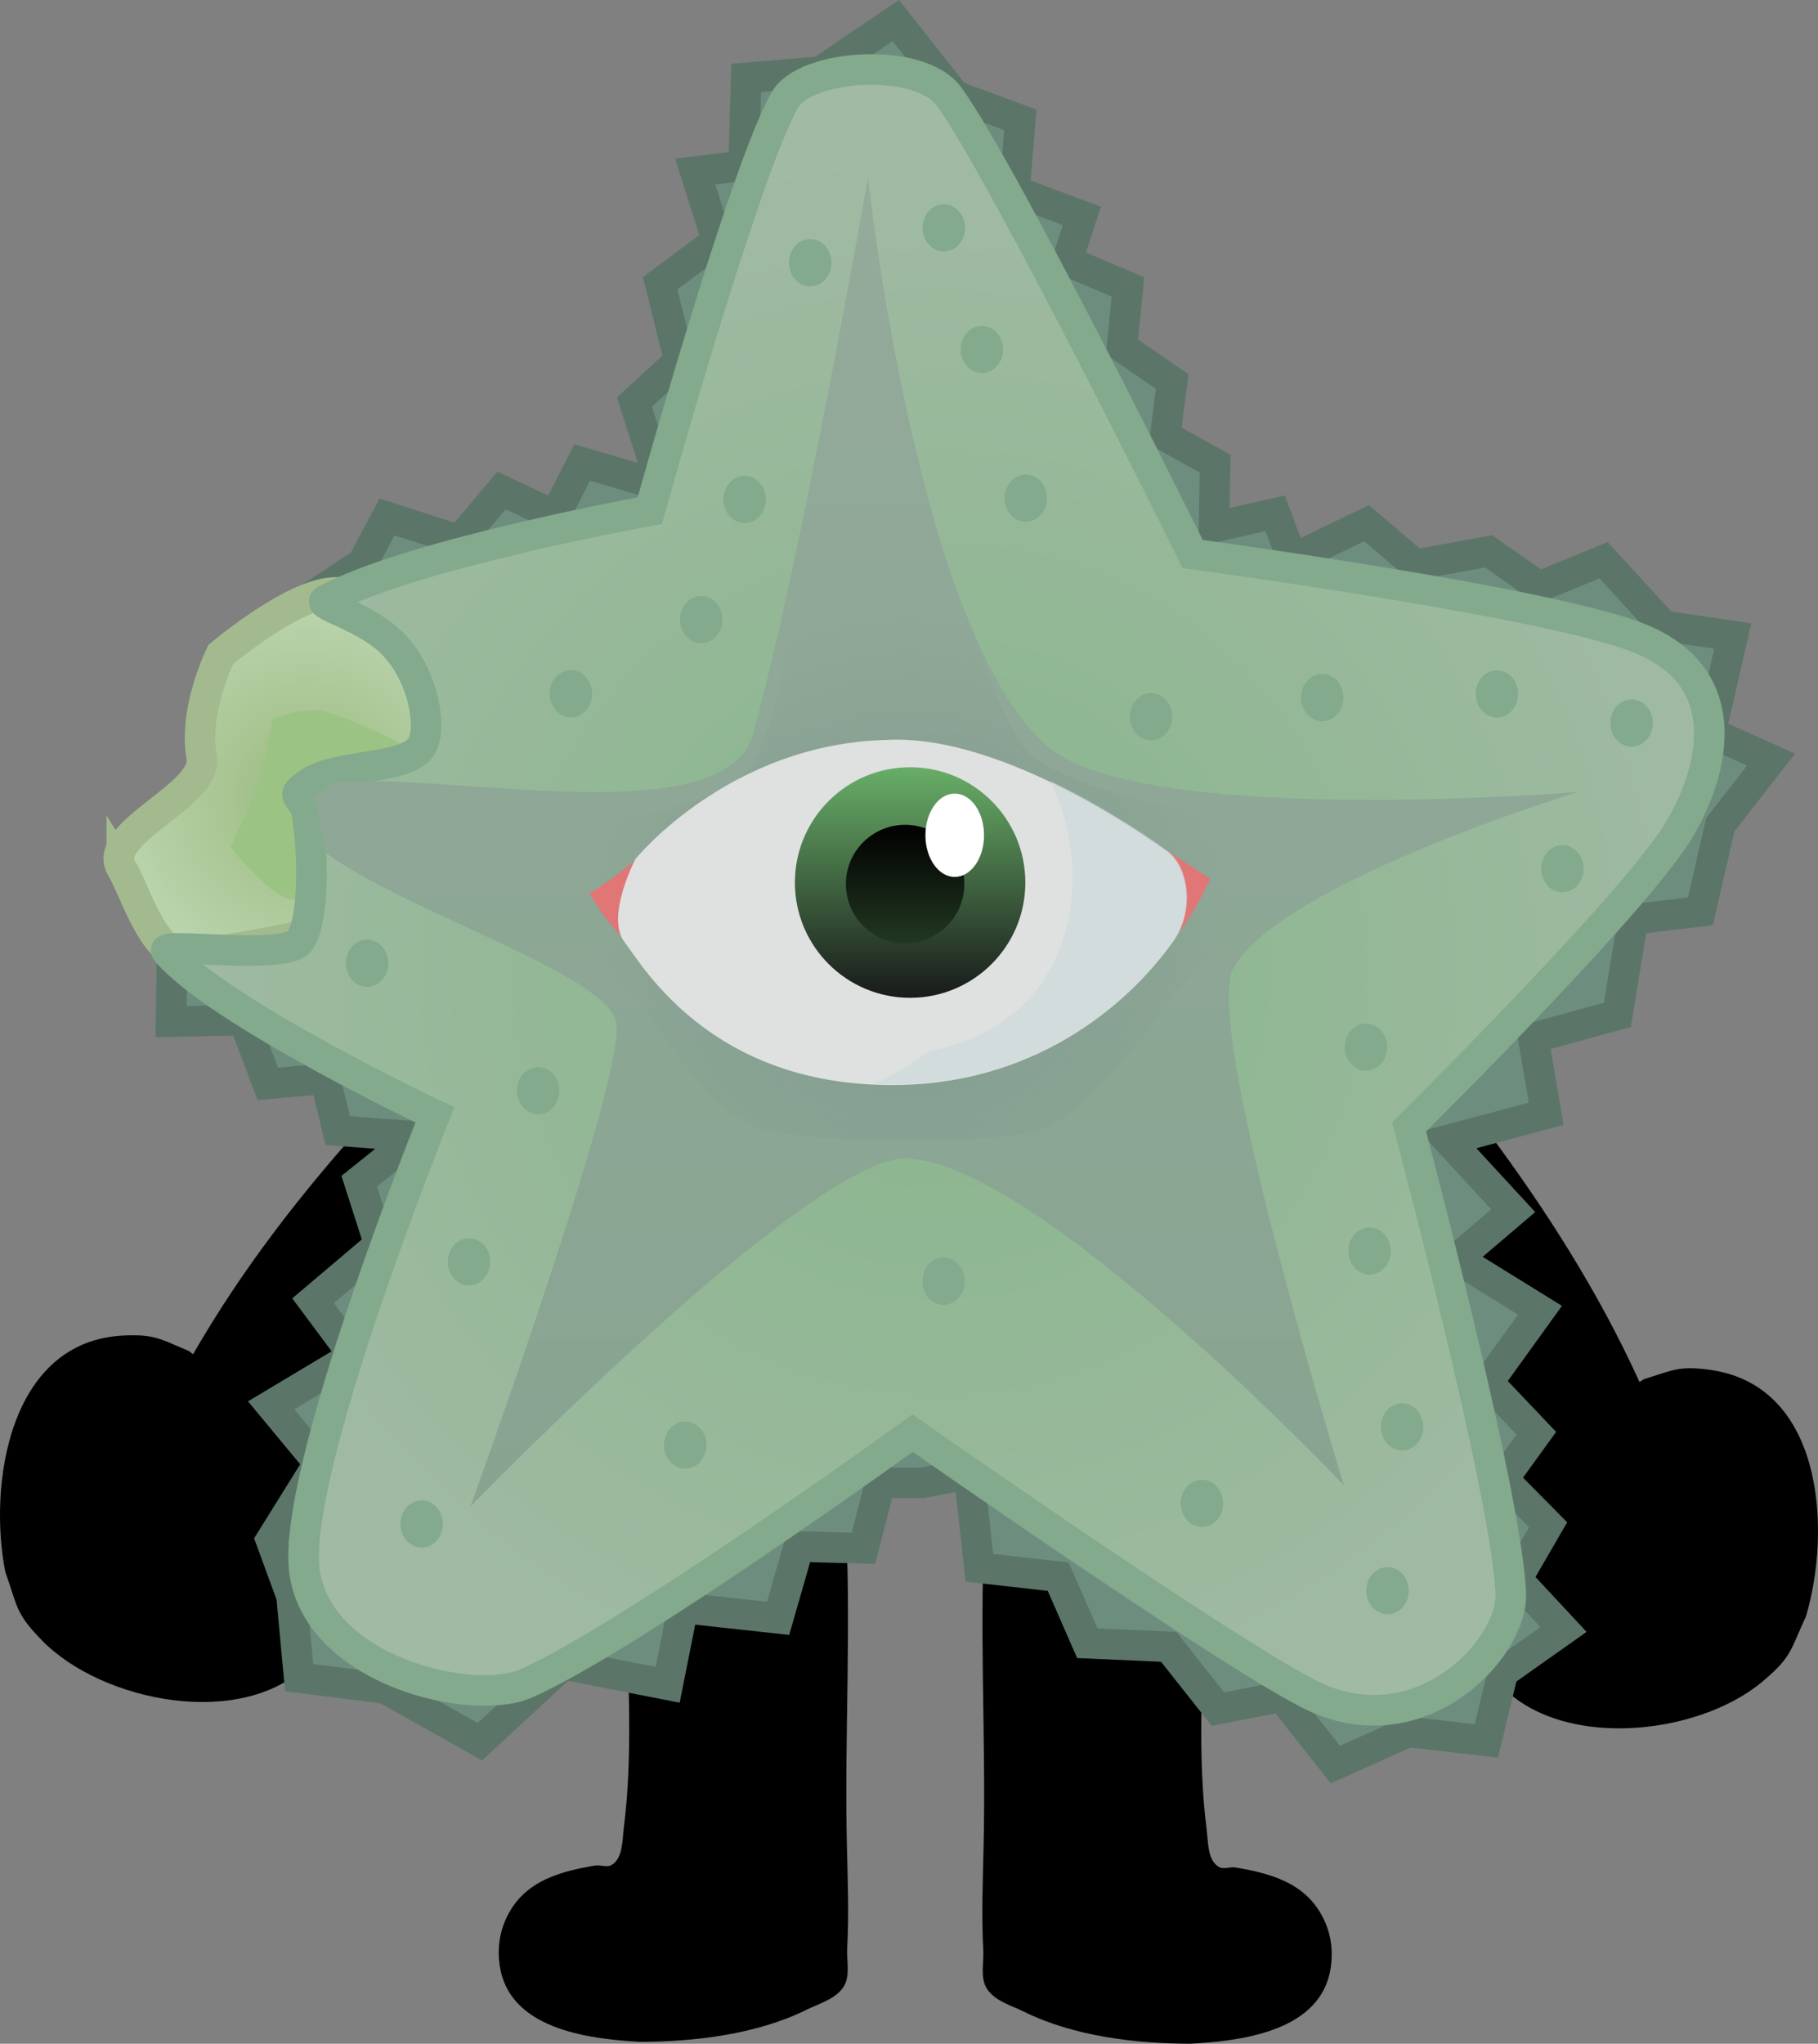 <svg version="1.1" xmlns="http://www.w3.org/2000/svg" xmlns:xlink="http://www.w3.org/1999/xlink" width="178.445" height="200.475" viewBox="0,0,178.445,200.475"><rect x="0" y="0" width="178.445" height="200.475" fill="#808080" stroke="none"/><defs><radialGradient cx="177.342" cy="170.496" r="18.097" gradientUnits="userSpaceOnUse" id="color-1"><stop offset="0" stop-color="#9bba7f"/><stop offset="1" stop-color="#b9d3ab"/></radialGradient><radialGradient cx="239.421" cy="187.453" r="80.477" gradientUnits="userSpaceOnUse" id="color-2"><stop offset="0" stop-color="#87b68b"/><stop offset="1" stop-color="#a1baa3"/></radialGradient><linearGradient x1="240.125" y1="109.84" x2="240.125" y2="240.223" gradientUnits="userSpaceOnUse" id="color-3"><stop offset="0" stop-color="#94aa9b"/><stop offset="1" stop-color="#88a491"/></linearGradient><radialGradient cx="236.622" cy="183.744" r="31.294" gradientUnits="userSpaceOnUse" id="color-4"><stop offset="0" stop-color="#809b90"/><stop offset="1" stop-color="#809b90" stop-opacity="0"/></radialGradient><linearGradient x1="236.585" y1="167.7" x2="236.585" y2="190.317" gradientUnits="userSpaceOnUse" id="color-5"><stop offset="0" stop-color="#68ae67"/><stop offset="1" stop-color="#181a1a"/></linearGradient><linearGradient x1="236.094" y1="173.347" x2="236.094" y2="184.972" gradientUnits="userSpaceOnUse" id="color-6"><stop offset="0" stop-color="#000000"/><stop offset="1" stop-color="#223822"/></linearGradient></defs><g transform="translate(-147.252,-92.439)"><g data-paper-data="{&quot;isPaintingLayer&quot;:true}" fill-rule="nonzero" stroke-linecap="butt" stroke-linejoin="miter" stroke-miterlimit="10" stroke-dasharray="" stroke-dashoffset="0" style="mix-blend-mode: normal"><path d="" fill="#cad8d8" stroke="#5b7669" stroke-width="0"/><path d="" fill="#dfe0e0" stroke="#5b7669" stroke-width="0"/><g><path d="M166.202,225.28c4.816,-8.373 10.709,-15.934 17.173,-23.081c3.204,-3.543 6.922,-7.429 10.074,-0.627c1.241,2.678 -1.349,7.633 -2.048,10.191c-1.475,5.401 -2.671,11.184 -3.62,16.708c-2.172,8.644 -3.661,20.557 -10.243,27.179c-6.463,6.503 -20.232,3.753 -26.138,-2.27c-2.634,-2.686 -2.384,-3.232 -3.629,-6.755c-1.68,-8.528 0.336,-22.689 11.665,-23.185c3.113,-0.136 3.658,0.411 6.364,1.525z" fill="#000000" stroke="none" stroke-width="0.5"/><path d="M308.61,227.726c2.799,-0.854 3.393,-1.347 6.479,-0.918c11.232,1.562 11.904,15.85 9.428,24.182c-1.571,3.39 -1.374,3.957 -4.249,6.382c-6.448,5.44 -20.415,6.88 -26.236,-0.203c-5.929,-7.213 -6.288,-19.213 -7.636,-28.024c-0.424,-5.589 -1.07,-11.459 -2.03,-16.975c-0.454,-2.613 -2.567,-7.79 -1.078,-10.339c3.779,-6.474 7.115,-2.255 9.97,1.574c5.762,7.725 10.916,15.807 14.922,24.597z" data-paper-data="{&quot;index&quot;:null}" fill="#000000" stroke="none" stroke-width="0.5"/><path d="M246.8,238.303l1.974,-0.597c3.779,0.003 7.409,0.576 11.164,0.886c1.207,0.457 2.648,0.521 3.62,1.37c3.12,2.724 2.057,6.479 1.94,9.956c-0.238,7.099 -0.709,14.907 0.19,21.971c0.163,1.28 0.087,3.03 1.202,3.679c0.473,0.275 1.101,-0.035 1.64,0.056c3.781,0.636 7.399,1.691 8.943,5.748c0.557,1.465 0.635,3.167 0.279,4.693c-1.354,5.792 -9.058,6.587 -13.639,6.848c-5.364,-0.007 -11.452,-0.722 -16.337,-3.136c-1.275,-0.63 -2.852,-1.046 -3.638,-2.232c-0.707,-1.068 -0.303,-2.546 -0.373,-3.825c-0.184,-3.326 -0.046,-6.796 0.031,-10.12c0.254,-10.945 -0.496,-22.006 0.183,-32.923c0,0 0.156,-2.495 2.651,-2.339c0.027,0.002 0.053,0.004 0.08,0.006c0.057,-0.028 0.091,-0.041 0.091,-0.041z" data-paper-data="{&quot;index&quot;:null}" fill="#000000" stroke="none" stroke-width="0.5"/><path d="M227.464,238.156c0.026,-0.002 0.053,-0.004 0.08,-0.006c2.495,-0.156 2.651,2.339 2.651,2.339c0.678,10.916 -0.071,21.978 0.183,32.923c0.077,3.325 0.215,6.794 0.031,10.12c-0.071,1.279 0.334,2.757 -0.373,3.825c-0.786,1.186 -2.362,1.602 -3.638,2.232c-4.885,2.414 -10.973,3.129 -16.337,3.136c-4.581,-0.261 -12.286,-1.056 -13.639,-6.848c-0.357,-1.526 -0.279,-3.229 0.279,-4.693c1.544,-4.057 5.161,-5.112 8.943,-5.748c0.539,-0.091 1.167,0.219 1.64,-0.056c1.115,-0.649 1.039,-2.399 1.202,-3.679c0.899,-7.064 0.428,-14.872 0.19,-21.971c-0.117,-3.477 -1.18,-7.232 1.94,-9.956c0.972,-0.848 2.413,-0.913 3.62,-1.37c3.756,-0.311 7.385,-0.883 11.164,-0.886l1.974,0.597c0,0 0.034,0.013 0.091,0.041z" fill="#000000" stroke="none" stroke-width="0.5"/><g><g><path d="M173.854,243.508l4.708,-7.558l-4.695,-5.661l8.131,-4.864l-4.015,-5.392l6.519,-5.516l-1.992,-6.21l5.499,-4.398l-7.603,-0.566l-1.244,-5.09l-5.632,0.503l-2.351,-6.248l-7.137,0.145l0.114,-7.623l9.878,0.335l0.786,-13.272l0.007,-3.448l11.753,-3.935l-2.741,-10.796l-5.246,-3.439l4.232,-2.794l2.41,-4.533l7.129,2.288l4.114,-4.883l5.255,2.47l2.663,-5.218l5.848,1.723l1.258,-1.473l-1.98,-6.182l4.411,-4.039l-1.88,-7.607l5.581,-4.168l-2.143,-6.792l4.741,-0.576l0.263,-8.612l7.269,-0.608l7.415,-5.012l5.837,7.382l6.387,2.36l-0.576,6.949l6.613,2.466l-1.443,4.436l5.968,2.534l-0.586,5.886l4.929,3.393l-0.684,5.338l4.899,2.725l-0.112,6.219l6.005,-1.353l1.681,4.488l7.29,-3.529l4.781,4.082l7.2,-1.31l4.959,3.464l6.322,-2.6l5.909,6.447l6.771,0.989l-2.173,9.471l5.93,2.656l-4.977,6.387l-1.957,8.501l-6.612,0.781l-1.535,9.365l-8.258,2.269l1.267,7.439l-9.634,2.572l6.4,6.938l-5.54,4.71l8.166,5.05l-5.103,7.076l4.743,4.987l-3.261,4.509l4.421,4.47l-3.095,5.332l4.603,4.943l-5.95,4.207l-1.616,6.718l-7.689,-0.876l-7.134,3.204l-5.275,-6.667l-6.25,1.222l-4.832,-6.11l-7.989,-0.355l-2.858,-6.526l-7.739,-0.871l-1.014,-9.217l-4.614,0.895l-4.091,-0.017l-1.665,6.43l-6.349,-0.175l-2.025,7.043l-9.338,-1.021l-1.499,7.537l-10.236,-1.997l-8.199,7.58l-9.287,-5.216l-8.45,-1.061l-0.743,-7.999z" fill="#6d8e7e" stroke="#5b7669" stroke-width="3"/><g stroke-width="3"><path d="M159.208,177.644c-2.194,-3.493 8.536,-7.211 7.848,-10.911c-0.856,-4.605 1.86,-10.086 1.86,-10.086c0,0 7.188,-6.096 11.288,-6.096c4.025,0 14.901,6.999 14.901,6.999l-16.255,26.189c0,0 -9.278,2.258 -13.772,2.258c-2.787,0 -4.711,-6.508 -5.87,-8.353z" fill="url(#color-1)" stroke="#a3ba8f"/><path d="M169.859,175.506c0,0 1.986,-4.021 2.725,-6.264c0.616,-1.869 1.408,-6.279 1.408,-6.279c0,0 2.968,-1.143 4.754,-0.802c2.307,0.441 7.931,3.225 7.931,3.225l-3.421,14.253c0,0 -5.136,1.278 -7.587,0.991c-1.835,-0.215 -5.811,-5.124 -5.811,-5.124z" fill="#9bc484" stroke="none"/></g><path d="M177.169,246.809c-1.54,-9.574 12.771,-45.005 12.771,-45.005c0,0 -21.281,-10.07 -26.354,-16.066c-0.775,-0.916 11.745,0.975 13.096,-1.006c1.469,-2.155 1.28,-8.612 0.746,-12.219c-0.322,-2.175 -2.045,-1.718 0.007,-3.174c2.919,-2.072 9.523,-1.287 11.149,-3.623c1.1,-1.58 0.397,-6.712 -2.6,-9.939c-2.685,-2.891 -7.706,-3.957 -6.803,-4.447c8.43,-4.581 31.851,-8.798 31.851,-8.798c0,0 9.294,-33.426 13.275,-40.319c2.012,-3.484 13.23,-4.278 16.107,-0.29c5.552,7.698 23.902,44.863 23.902,44.863c0,0 34.953,4.683 43.853,8.264c10.638,4.28 6.581,14.97 3.182,19.892c-5.529,8.006 -25.794,28.037 -25.794,28.037c0,0 9.631,36.132 9.986,45.779c0.203,5.519 -9.177,15.373 -19.924,9.792c-9.079,-4.715 -38.794,-25.531 -38.794,-25.531c0,0 -27.473,19.889 -37.914,24.547c-5.236,2.336 -20.201,-1.179 -21.741,-10.753z" fill="url(#color-2)" stroke="#83aa8c" stroke-width="3"/><path d="M218.163,153.218c0,1.278 -0.932,2.314 -2.083,2.314c-1.15,0 -2.083,-1.036 -2.083,-2.314c0,-1.278 0.932,-2.314 2.083,-2.314c1.15,0 2.083,1.036 2.083,2.314z" fill="#83aa8c" stroke="none" stroke-width="3"/><path d="M205.37,160.492c0,1.278 -0.932,2.314 -2.083,2.314c-1.15,0 -2.083,-1.036 -2.083,-2.314c0,-1.278 0.932,-2.314 2.083,-2.314c1.15,0 2.083,1.036 2.083,2.314z" fill="#83aa8c" stroke="none" stroke-width="3"/><path d="M195.368,216.214c0,1.278 -0.932,2.314 -2.083,2.314c-1.15,0 -2.083,-1.036 -2.083,-2.314c0,-1.278 0.932,-2.314 2.083,-2.314c1.15,0 2.083,1.036 2.083,2.314z" fill="#83aa8c" stroke="none" stroke-width="3"/><path d="M190.725,241.931c0,1.278 -0.932,2.314 -2.083,2.314c-1.15,0 -2.083,-1.036 -2.083,-2.314c0,-1.278 0.932,-2.314 2.083,-2.314c1.15,0 2.083,1.036 2.083,2.314z" fill="#83aa8c" stroke="none" stroke-width="3"/><path d="M202.155,199.426c0,1.278 -0.932,2.314 -2.083,2.314c-1.15,0 -2.083,-1.036 -2.083,-2.314c0,-1.278 0.932,-2.314 2.083,-2.314c1.15,0 2.083,1.036 2.083,2.314z" fill="#83aa8c" stroke="none" stroke-width="3"/><path d="M185.367,186.924c0,1.278 -0.932,2.314 -2.083,2.314c-1.15,0 -2.083,-1.036 -2.083,-2.314c0,-1.278 0.932,-2.314 2.083,-2.314c1.15,0 2.083,1.036 2.083,2.314z" fill="#83aa8c" stroke="none" stroke-width="3"/><path d="M245.71,126.72c0,1.278 -0.932,2.314 -2.083,2.314c-1.15,0 -2.083,-1.036 -2.083,-2.314c0,-1.278 0.932,-2.314 2.083,-2.314c1.15,0 2.083,1.036 2.083,2.314z" fill="#83aa8c" stroke="none" stroke-width="3"/><path d="M222.427,141.428c0,1.278 -0.932,2.314 -2.083,2.314c-1.15,0 -2.083,-1.036 -2.083,-2.314c0,-1.278 0.932,-2.314 2.083,-2.314c1.15,0 2.083,1.036 2.083,2.314z" fill="#83aa8c" stroke="none" stroke-width="3"/><path d="M228.857,118.21c0,1.278 -0.932,2.314 -2.083,2.314c-1.15,0 -2.083,-1.036 -2.083,-2.314c0,-1.278 0.932,-2.314 2.083,-2.314c1.15,0 2.083,1.036 2.083,2.314z" fill="#83aa8c" stroke="none" stroke-width="3"/><path d="M250.021,141.302c0,1.278 -0.932,2.314 -2.083,2.314c-1.15,0 -2.083,-1.036 -2.083,-2.314c0,-1.278 0.932,-2.314 2.083,-2.314c1.15,0 2.083,1.036 2.083,2.314z" fill="#83aa8c" stroke="none" stroke-width="3"/><path d="M262.313,162.75c0,1.278 -0.932,2.314 -2.083,2.314c-1.15,0 -2.083,-1.036 -2.083,-2.314c0,-1.278 0.932,-2.314 2.083,-2.314c1.15,0 2.083,1.036 2.083,2.314z" fill="#83aa8c" stroke="none" stroke-width="3"/><path d="M241.953,218.114c0,1.278 -0.932,2.314 -2.083,2.314c-1.15,0 -2.083,-1.036 -2.083,-2.314c0,-1.278 0.932,-2.314 2.083,-2.314c1.15,0 2.083,1.036 2.083,2.314z" fill="#83aa8c" stroke="none" stroke-width="3"/><path d="M285.53,248.475c0,1.278 -0.932,2.314 -2.083,2.314c-1.15,0 -2.083,-1.036 -2.083,-2.314c0,-1.278 0.932,-2.314 2.083,-2.314c1.15,0 2.083,1.036 2.083,2.314z" fill="#83aa8c" stroke="none" stroke-width="3"/><path d="M267.313,239.903c0,1.278 -0.932,2.314 -2.083,2.314c-1.15,0 -2.083,-1.036 -2.083,-2.314c0,-1.278 0.932,-2.314 2.083,-2.314c1.15,0 2.083,1.036 2.083,2.314z" fill="#83aa8c" stroke="none" stroke-width="3"/><path d="M286.959,232.402c0,1.278 -0.932,2.314 -2.083,2.314c-1.15,0 -2.083,-1.036 -2.083,-2.314c0,-1.278 0.932,-2.314 2.083,-2.314c1.15,0 2.083,1.036 2.083,2.314z" fill="#83aa8c" stroke="none" stroke-width="3"/><path d="M216.592,234.188c0,1.278 -0.932,2.314 -2.083,2.314c-1.15,0 -2.083,-1.036 -2.083,-2.314c0,-1.278 0.932,-2.314 2.083,-2.314c1.15,0 2.083,1.036 2.083,2.314z" fill="#83aa8c" stroke="none" stroke-width="3"/><path d="M279.12,160.869c0,1.278 -0.932,2.314 -2.083,2.314c-1.15,0 -2.083,-1.036 -2.083,-2.314c0,-1.278 0.932,-2.314 2.083,-2.314c1.15,0 2.083,1.036 2.083,2.314z" fill="#83aa8c" stroke="none" stroke-width="3"/><path d="M283.763,215.161c0,1.278 -0.932,2.314 -2.083,2.314c-1.15,0 -2.083,-1.036 -2.083,-2.314c0,-1.278 0.932,-2.314 2.083,-2.314c1.15,0 2.083,1.036 2.083,2.314z" fill="#83aa8c" stroke="none" stroke-width="3"/><path d="M241.972,114.791c0,1.278 -0.932,2.314 -2.083,2.314c-1.15,0 -2.083,-1.036 -2.083,-2.314c0,-1.278 0.932,-2.314 2.083,-2.314c1.15,0 2.083,1.036 2.083,2.314z" fill="#83aa8c" stroke="none" stroke-width="3"/><path d="M296.265,160.511c0,1.278 -0.932,2.314 -2.083,2.314c-1.15,0 -2.083,-1.036 -2.083,-2.314c0,-1.278 0.932,-2.314 2.083,-2.314c1.15,0 2.083,1.036 2.083,2.314z" fill="#83aa8c" stroke="none" stroke-width="3"/><path d="M283.406,195.159c0,1.278 -0.932,2.314 -2.083,2.314c-1.15,0 -2.083,-1.036 -2.083,-2.314c0,-1.278 0.932,-2.314 2.083,-2.314c1.15,0 2.083,1.036 2.083,2.314z" fill="#83aa8c" stroke="none" stroke-width="3"/><path d="M309.481,163.369c0,1.278 -0.932,2.314 -2.083,2.314c-1.15,0 -2.083,-1.036 -2.083,-2.314c0,-1.278 0.932,-2.314 2.083,-2.314c1.15,0 2.083,1.036 2.083,2.314z" fill="#83aa8c" stroke="none" stroke-width="3"/><path d="M302.694,177.657c0,1.278 -0.932,2.314 -2.083,2.314c-1.15,0 -2.083,-1.036 -2.083,-2.314c0,-1.278 0.932,-2.314 2.083,-2.314c1.15,0 2.083,1.036 2.083,2.314z" fill="#83aa8c" stroke="none" stroke-width="3"/><g stroke="none"><path d="M207.708,192.594c-1.345,-4.748 -20.342,-10.622 -28.283,-16.357c-0.22,-0.159 -0.275,-0.356 -0.275,-0.356l-1.021,-5.26l1.598,-1.342c0,0 0.482,-0.081 0.773,-0.107c10.902,-0.984 37.924,5.089 40.669,-4.751c4.628,-16.586 11.28,-54.581 11.28,-54.581c0,0 4.796,44.721 17.595,55.796c9.256,8.009 52.077,4.492 52.077,4.492c0,0 -29.377,8.969 -33.841,17.347c-2.987,5.606 10.886,50.67 10.886,50.67c0,0 -30.255,-31.888 -43.014,-32.071c-9.439,-0.135 -42.731,34.149 -42.731,34.149c0,0 15.605,-42.973 14.286,-47.629z" fill="url(#color-3)" stroke-width="3"/><path d="M221.19,202.894c-6.096,-2.775 -8.019,-9.279 -13.005,-13.727c-8.567,-7.64 -15.627,-15.19 -15.627,-15.19c0,0 19.238,0.634 27.49,-5.372c4.91,-3.574 6.717,-34.359 12.853,-34.488c4.752,-0.246 11.081,29.737 15.992,32.776c9.129,5.65 30.451,7.617 30.451,7.617c0,0 -5.796,4.323 -13.072,11.283c-5.05,4.83 -9.371,13.479 -15.976,17.143c-3.568,1.98 -25.162,1.752 -29.105,-0.043z" fill="url(#color-4)" stroke-width="0"/></g></g><g stroke="none" stroke-width="0"><g><path d="M235.697,195.345c-22.314,0.556 -30.589,-15.279 -30.589,-15.279c0,0 1.611,-0.876 4.371,-3.135c5.138,-4.205 14.119,-11.11 24.253,-11.323c12.865,-0.666 32.309,13.053 32.309,13.053c0,0 -1.518,3.278 -2.896,4.978c-3.782,4.665 -12.067,11.322 -27.447,11.706z" fill="#e07676"/><path d="M235.795,198.862c-18.405,0.459 -25.34,-11.472 -27.277,-14.068c-1.832,-2.455 1.105,-8.092 1.105,-8.092c0,0 9.195,-11.357 24.772,-11.685c9.522,-0.493 21.717,6.842 27.412,10.957c1.999,1.445 2.766,5.727 0.579,8.82c-4.092,5.786 -12.915,13.727 -26.592,14.068z" fill="#dfe0e0"/><path d="M235.862,198.796c-0.934,0.023 -1.839,0.015 -2.715,-0.023c0.548,-0.312 1.08,-0.614 1.592,-0.879c1.368,-0.708 2.587,-1.485 3.683,-2.331c1.536,-0.372 2.902,-0.756 3.242,-0.877c10.816,-3.846 13.209,-15.96 8.728,-25.615c4.636,2.219 8.788,4.889 11.484,6.837c1.999,1.445 2.766,5.727 0.579,8.82c-4.092,5.786 -12.915,13.727 -26.592,14.068z" fill-opacity="0.545" fill="#cad8d8"/></g><g><path d="M225.276,179.008c0,-6.246 5.063,-11.309 11.309,-11.309c6.246,0 11.309,5.063 11.309,11.309c0,6.246 -5.063,11.309 -11.309,11.309c-6.246,0 -11.309,-5.063 -11.309,-11.309z" fill="url(#color-5)"/><path d="M230.281,179.16c0,-3.21 2.602,-5.813 5.813,-5.813c3.21,0 5.813,2.602 5.813,5.813c0,3.21 -2.602,5.813 -5.813,5.813c-3.21,0 -5.813,-2.602 -5.813,-5.813z" fill="url(#color-6)"/><path d="M243.84,174.372c0,2.258 -1.288,4.089 -2.877,4.089c-1.589,0 -2.877,-1.831 -2.877,-4.089c0,-2.258 1.288,-4.089 2.877,-4.089c1.589,0 2.877,1.831 2.877,4.089z" fill="#ffffff"/></g></g></g></g></g></g></svg>